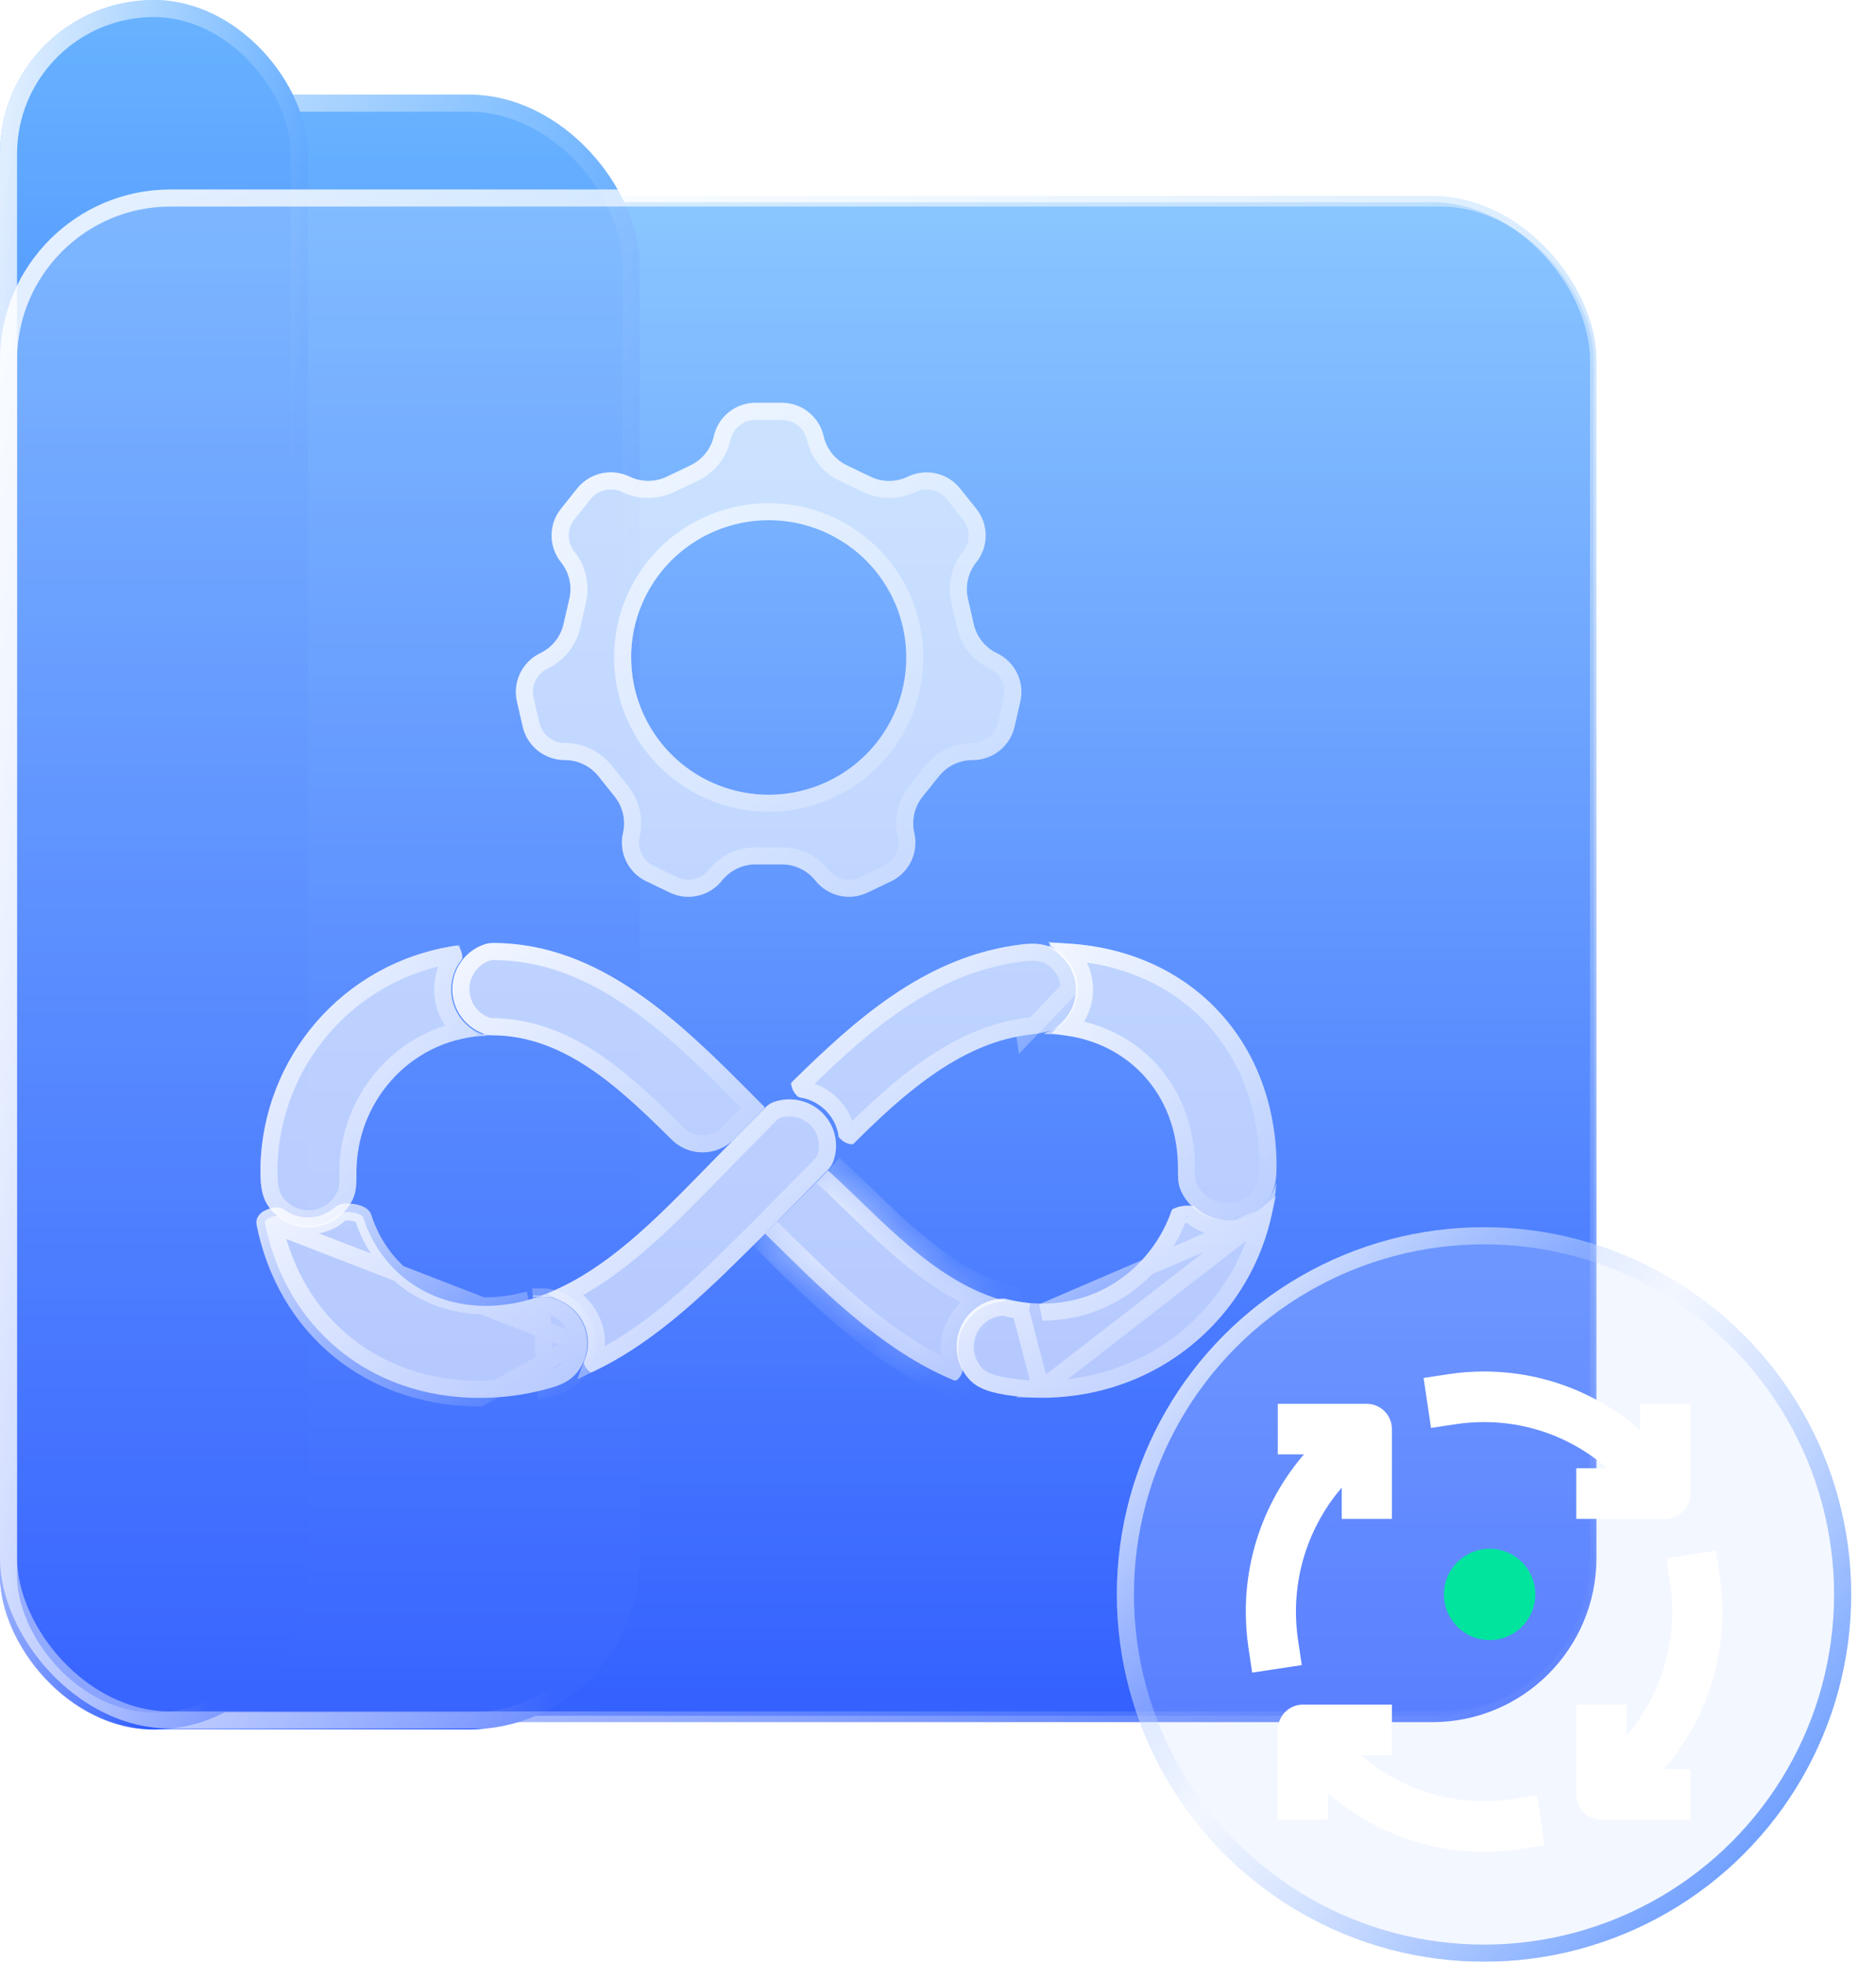 <svg width="44" height="46" viewBox="0 0 44 46" fill="none" xmlns="http://www.w3.org/2000/svg">
<rect x="0.15" y="4.593" width="37.293" height="35.789" rx="3.85" fill="url(#paint0_linear_328_10263)" stroke="url(#paint1_linear_328_10263)" stroke-width="0.3"/>
<rect y="2.219" width="15" height="38.333" rx="4" fill="url(#paint2_linear_328_10263)"/>
<rect x="0.2" y="2.419" width="14.6" height="37.933" rx="3.8" stroke="url(#paint3_linear_328_10263)" stroke-opacity="0.8" stroke-width="0.4"/>
<rect width="7.222" height="40.555" rx="3.611" fill="url(#paint4_linear_328_10263)"/>
<rect x="0.2" y="0.2" width="6.822" height="40.155" rx="3.411" stroke="url(#paint5_linear_328_10263)" stroke-opacity="0.8" stroke-width="0.4"/>
<rect y="4.443" width="37.777" height="36.089" rx="4" fill="white" fill-opacity="0.2"/>
<rect x="0.2" y="4.643" width="37.377" height="35.689" rx="3.8" stroke="url(#paint6_linear_328_10263)" stroke-opacity="0.8" stroke-width="0.4"/>
<path d="M16.197 10.912C16.474 10.779 16.675 10.527 16.743 10.228V10.228C16.847 9.77 17.253 9.445 17.722 9.445H18.337C18.806 9.445 19.213 9.77 19.317 10.228V10.228C19.385 10.528 19.586 10.779 19.863 10.912L20.416 11.178C20.693 11.311 21.015 11.311 21.292 11.178V11.178C21.716 10.973 22.225 11.088 22.519 11.456L22.898 11.931C23.192 12.298 23.191 12.82 22.897 13.186V13.186C22.706 13.425 22.634 13.739 22.702 14.038L22.838 14.635C22.907 14.934 23.108 15.186 23.385 15.318V15.318C23.809 15.521 24.036 15.991 23.931 16.45L23.796 17.04C23.691 17.499 23.282 17.824 22.811 17.823V17.823C22.504 17.822 22.213 17.962 22.022 18.202L21.639 18.68C21.447 18.92 21.376 19.234 21.445 19.533V19.533C21.55 19.991 21.324 20.461 20.901 20.665L20.35 20.929C19.926 21.133 19.418 21.017 19.125 20.649V20.649C18.934 20.409 18.644 20.269 18.337 20.269H17.721C17.414 20.269 17.124 20.409 16.933 20.649V20.649C16.64 21.017 16.132 21.133 15.709 20.929L15.156 20.663C14.732 20.46 14.506 19.99 14.612 19.532V19.532C14.681 19.233 14.609 18.919 14.418 18.679L14.035 18.2C13.843 17.96 13.553 17.821 13.245 17.822V17.822C12.774 17.822 12.365 17.497 12.26 17.038L12.125 16.449C12.02 15.99 12.247 15.52 12.672 15.317V15.317C12.948 15.184 13.15 14.933 13.218 14.634L13.355 14.037C13.423 13.738 13.351 13.424 13.159 13.185V13.185C12.865 12.818 12.864 12.297 13.158 11.93L13.537 11.456C13.831 11.087 14.341 10.972 14.765 11.176V11.176C15.041 11.31 15.363 11.31 15.64 11.178L16.197 10.912ZM14.803 15.415C14.803 15.415 14.804 15.415 14.804 15.416C14.804 16.052 14.993 16.674 15.347 17.203C15.701 17.733 16.205 18.146 16.794 18.39C17.384 18.634 18.032 18.698 18.658 18.574C19.284 18.45 19.859 18.143 20.31 17.693C20.762 17.243 21.069 16.669 21.194 16.045C21.318 15.421 21.255 14.773 21.011 14.185C20.766 13.597 20.353 13.094 19.822 12.74C19.292 12.386 18.668 12.197 18.03 12.197C17.606 12.197 17.186 12.28 16.795 12.442C16.403 12.604 16.047 12.841 15.748 13.14C15.448 13.439 15.21 13.793 15.048 14.184C14.886 14.574 14.802 14.993 14.802 15.415C14.802 15.416 14.803 15.416 14.803 15.415V15.415Z" fill="white" fill-opacity="0.6"/>
<path d="M18.03 11.998C17.58 11.997 17.134 12.085 16.718 12.257C16.303 12.429 15.925 12.681 15.606 12.998C15.288 13.316 15.035 13.693 14.863 14.107C14.691 14.522 14.602 14.966 14.602 15.415C14.602 15.425 14.603 15.434 14.604 15.444C14.609 16.11 14.81 16.76 15.18 17.315C15.557 17.877 16.092 18.316 16.718 18.575C17.343 18.834 18.032 18.901 18.697 18.77C19.362 18.638 19.972 18.313 20.452 17.835C20.931 17.357 21.258 16.747 21.39 16.084C21.522 15.421 21.454 14.733 21.195 14.108C20.936 13.483 20.497 12.949 19.933 12.574C19.37 12.198 18.707 11.998 18.03 11.998ZM18.03 11.998L18.03 12.197V11.998C18.03 11.998 18.03 11.998 18.03 11.998ZM17.722 9.645H18.337C18.713 9.645 19.039 9.906 19.122 10.273C19.204 10.631 19.444 10.933 19.776 11.093L20.33 11.359C20.661 11.518 21.047 11.518 21.379 11.358C21.719 11.194 22.127 11.286 22.363 11.581L22.742 12.056C22.977 12.35 22.977 12.768 22.741 13.061C22.511 13.348 22.425 13.724 22.507 14.083L22.643 14.68C22.726 15.038 22.967 15.34 23.298 15.498C23.639 15.661 23.82 16.038 23.736 16.405L23.601 16.995C23.517 17.363 23.189 17.623 22.811 17.623C22.443 17.622 22.095 17.789 21.865 18.077L21.483 18.555C21.253 18.843 21.167 19.22 21.25 19.578C21.334 19.945 21.153 20.321 20.814 20.484L20.263 20.749C19.924 20.912 19.516 20.819 19.282 20.524C19.052 20.237 18.704 20.069 18.337 20.069H17.721C17.353 20.069 17.006 20.237 16.777 20.524C16.542 20.819 16.135 20.912 15.795 20.749L15.242 20.483C14.903 20.32 14.722 19.944 14.807 19.577C14.889 19.218 14.804 18.841 14.574 18.554L14.191 18.076C13.961 17.788 13.613 17.621 13.245 17.622C12.867 17.622 12.54 17.361 12.455 16.993L12.32 16.404C12.236 16.037 12.418 15.66 12.758 15.497C13.09 15.338 13.331 15.037 13.413 14.678L13.55 14.082C13.632 13.723 13.545 13.347 13.315 13.06C13.08 12.766 13.079 12.349 13.314 12.055L13.693 11.58C13.929 11.285 14.338 11.192 14.678 11.357C15.009 11.516 15.394 11.517 15.726 11.358L16.283 11.092C16.615 10.933 16.857 10.631 16.938 10.272C17.021 9.905 17.347 9.645 17.722 9.645Z" stroke="url(#paint7_linear_328_10263)" stroke-opacity="0.8" stroke-width="0.4"/>
<mask id="path-10-inside-1_328_10263" fill="white">
<path d="M17.945 28.929C19.231 30.19 20.653 31.66 22.381 32.37C22.463 32.404 22.61 32.17 22.572 32.09V32.09C22.465 31.864 22.439 31.61 22.497 31.367C22.556 31.125 22.696 30.909 22.895 30.755C23.094 30.6 23.34 30.516 23.594 30.515V30.515C23.597 30.515 23.597 30.512 23.595 30.511C21.933 30.085 20.662 28.574 19.443 27.467L19.419 27.445"/>
</mask>
<path d="M17.945 28.929C19.231 30.19 20.653 31.66 22.381 32.37C22.463 32.404 22.61 32.17 22.572 32.09V32.09C22.465 31.864 22.439 31.61 22.497 31.367C22.556 31.125 22.696 30.909 22.895 30.755C23.094 30.6 23.34 30.516 23.594 30.515V30.515C23.597 30.515 23.597 30.512 23.595 30.511C21.933 30.085 20.662 28.574 19.443 27.467L19.419 27.445" fill="white" fill-opacity="0.6"/>
<path d="M19.443 27.467L19.712 27.171L19.712 27.17L19.443 27.467ZM23.595 30.511L23.694 30.124L23.595 30.511ZM22.381 32.37L22.229 32.74L22.381 32.37ZM22.572 32.09L22.934 31.918L22.572 32.09ZM17.665 29.215C18.93 30.455 20.413 31.994 22.229 32.74L22.533 32.001C20.893 31.326 19.532 29.924 18.225 28.643L17.665 29.215ZM22.934 31.918C22.866 31.775 22.849 31.614 22.886 31.461L22.108 31.273C22.028 31.605 22.065 31.953 22.211 32.262L22.934 31.918ZM22.886 31.461C22.923 31.308 23.012 31.17 23.14 31.07L22.65 30.439C22.38 30.648 22.189 30.942 22.108 31.273L22.886 31.461ZM23.14 31.07C23.269 30.971 23.429 30.916 23.595 30.915L23.594 30.115C23.252 30.116 22.919 30.229 22.65 30.439L23.14 31.07ZM23.694 30.124C22.948 29.932 22.269 29.491 21.61 28.938C20.932 28.368 20.359 27.758 19.712 27.171L19.174 27.763C19.746 28.282 20.418 28.981 21.096 29.55C21.792 30.136 22.58 30.664 23.495 30.899L23.694 30.124ZM19.712 27.17L19.688 27.149L19.151 27.742L19.175 27.764L19.712 27.17ZM23.594 30.915C23.833 30.915 23.974 30.726 23.994 30.56C24.013 30.396 23.922 30.182 23.694 30.124L23.495 30.899C23.27 30.841 23.18 30.629 23.199 30.467C23.218 30.303 23.358 30.115 23.594 30.115V30.915ZM22.229 32.74C22.454 32.833 22.637 32.712 22.691 32.672C22.764 32.617 22.819 32.549 22.856 32.492C22.894 32.434 22.93 32.363 22.953 32.287C22.969 32.233 23.01 32.079 22.934 31.918L22.211 32.262C22.179 32.194 22.178 32.136 22.179 32.11C22.18 32.082 22.185 32.063 22.187 32.057C22.19 32.046 22.191 32.047 22.187 32.053C22.182 32.061 22.187 32.05 22.211 32.032C22.223 32.023 22.255 32.001 22.305 31.987C22.358 31.971 22.442 31.963 22.533 32.001L22.229 32.74Z" fill="url(#paint8_linear_328_10263)" fill-opacity="0.8" mask="url(#path-10-inside-1_328_10263)"/>
<path d="M17.92 25.946C16.299 24.323 14.455 22.36 12.034 22.135C11.883 22.12 11.728 22.113 11.572 22.113V22.113C11.509 22.113 11.445 22.119 11.384 22.138C11.176 22.203 10.991 22.329 10.854 22.5C10.696 22.697 10.61 22.941 10.609 23.192C10.609 23.444 10.694 23.689 10.851 23.886C10.994 24.065 11.19 24.196 11.409 24.259C11.451 24.271 11.494 24.275 11.537 24.275V24.275C11.649 24.275 11.761 24.281 11.872 24.292C13.431 24.443 14.645 25.63 15.759 26.727C16.17 27.131 16.824 27.117 17.226 26.704L17.92 25.991C17.932 25.979 17.933 25.959 17.92 25.946V25.946Z" fill="white" fill-opacity="0.6"/>
<path d="M12.015 22.334L12.015 22.334C13.176 22.442 14.208 22.967 15.158 23.676C16.02 24.32 16.802 25.107 17.548 25.855C17.586 25.894 17.624 25.932 17.662 25.97L17.083 26.565C16.756 26.9 16.229 26.909 15.9 26.585L15.893 26.579C14.793 25.495 13.531 24.252 11.892 24.093C11.774 24.081 11.655 24.075 11.537 24.075L11.537 24.275V24.075C11.506 24.075 11.483 24.072 11.465 24.067C11.285 24.015 11.125 23.908 11.007 23.761C10.879 23.599 10.809 23.399 10.809 23.193C10.81 22.987 10.88 22.787 11.01 22.626C11.122 22.485 11.274 22.382 11.444 22.329C11.478 22.318 11.519 22.313 11.572 22.313C11.722 22.313 11.87 22.32 12.015 22.334Z" stroke="url(#paint9_linear_328_10263)" stroke-opacity="0.8" stroke-width="0.4"/>
<path d="M13.775 31.496C13.775 31.692 13.723 31.884 13.623 32.053C13.582 32.121 13.535 32.184 13.481 32.241C13.323 32.409 13.099 32.495 12.876 32.556C12.851 32.563 12.826 32.57 12.8 32.576C12.295 32.712 11.774 32.78 11.252 32.779C8.654 32.779 6.697 31.117 6.212 28.673C6.193 28.579 6.47 28.472 6.548 28.528V28.528C6.762 28.683 7.021 28.76 7.284 28.746C7.547 28.733 7.798 28.629 7.994 28.454V28.454C8.081 28.376 8.483 28.436 8.518 28.547C8.92 29.795 10.014 30.621 11.397 30.621C11.669 30.62 11.941 30.589 12.206 30.528C12.315 30.504 12.422 30.474 12.527 30.441C12.582 30.424 12.637 30.411 12.694 30.411V30.411C12.836 30.41 12.977 30.439 13.108 30.493C13.239 30.548 13.358 30.628 13.459 30.728C13.559 30.829 13.639 30.949 13.693 31.081C13.747 31.212 13.775 31.354 13.775 31.496Z" fill="white" fill-opacity="0.6"/>
<path d="M13.575 31.496V31.496C13.575 31.38 13.553 31.264 13.508 31.157C13.464 31.049 13.399 30.952 13.317 30.869C13.235 30.787 13.138 30.722 13.031 30.678C12.924 30.633 12.81 30.61 12.694 30.611H12.694C12.667 30.611 12.634 30.617 12.588 30.632C12.477 30.667 12.364 30.697 12.251 30.723C12.251 30.723 12.251 30.723 12.251 30.723L12.206 30.528C11.941 30.589 11.669 30.62 11.397 30.621C10.014 30.621 8.92 29.795 8.518 28.547C8.483 28.436 8.081 28.376 7.994 28.454C7.798 28.629 7.547 28.733 7.284 28.746C7.021 28.76 6.762 28.683 6.548 28.528C6.47 28.472 6.193 28.579 6.212 28.673C6.697 31.117 8.654 32.779 11.252 32.779L13.575 31.496ZM13.575 31.496C13.575 31.656 13.532 31.813 13.451 31.951C13.418 32.006 13.379 32.057 13.335 32.104C13.217 32.23 13.039 32.304 12.823 32.364C12.799 32.37 12.776 32.376 12.752 32.382L12.752 32.382L12.749 32.383C12.261 32.514 11.757 32.58 11.252 32.579H11.252C8.783 32.579 6.924 31.027 6.427 28.727L13.575 31.496ZM12.876 32.556C12.851 32.563 12.826 32.57 12.8 32.576L12.694 30.411C12.836 30.41 12.977 30.439 13.108 30.493C13.239 30.548 13.358 30.628 13.459 30.728C13.559 30.829 13.639 30.949 13.693 31.081C13.747 31.212 13.775 31.354 13.775 31.496C13.775 31.692 13.723 31.884 13.623 32.053C13.582 32.121 13.535 32.184 13.481 32.241C13.323 32.409 13.099 32.495 12.876 32.556Z" stroke="url(#paint10_linear_328_10263)" stroke-opacity="0.8" stroke-width="0.4"/>
<path d="M11.438 24.288C11.438 24.288 11.438 24.287 11.438 24.287C9.726 24.322 8.424 25.724 8.363 27.357C8.363 27.396 8.36 27.436 8.36 27.476V27.476C8.36 27.694 8.369 27.918 8.277 28.114C8.211 28.253 8.118 28.379 8.003 28.483C7.807 28.66 7.558 28.764 7.295 28.778C7.033 28.791 6.774 28.714 6.561 28.558C6.458 28.482 6.368 28.39 6.295 28.286C6.141 28.065 6.111 27.785 6.109 27.516C6.109 27.503 6.109 27.49 6.109 27.477C6.109 27.436 6.109 27.395 6.109 27.354C6.169 24.802 8.039 22.566 10.7 22.173C10.791 22.16 10.882 22.431 10.824 22.503V22.503C10.668 22.7 10.582 22.946 10.582 23.199C10.581 23.452 10.666 23.698 10.821 23.896C10.977 24.094 11.194 24.233 11.437 24.288C11.438 24.288 11.438 24.288 11.438 24.288V24.288Z" fill="white" fill-opacity="0.6"/>
<path d="M8.163 27.349L8.163 27.349V27.357C8.163 27.372 8.162 27.389 8.161 27.409L8.161 27.41C8.161 27.43 8.16 27.453 8.16 27.476C8.16 27.491 8.16 27.506 8.16 27.52C8.16 27.733 8.161 27.892 8.096 28.029C8.041 28.144 7.965 28.248 7.869 28.334C7.707 28.481 7.501 28.567 7.285 28.578C7.069 28.589 6.855 28.526 6.679 28.397C6.594 28.334 6.52 28.258 6.459 28.172C6.342 28.004 6.311 27.778 6.309 27.514L6.309 27.477V27.477V27.477V27.477V27.476V27.476V27.476V27.476V27.475V27.475V27.475V27.475V27.474V27.474V27.474V27.474V27.474V27.473V27.473V27.473V27.473V27.472V27.472V27.472V27.471V27.471V27.471V27.471V27.471V27.47V27.47V27.47V27.47V27.469V27.469V27.469V27.469V27.468V27.468V27.468V27.468V27.467V27.467V27.467V27.467V27.466V27.466V27.466V27.466V27.465V27.465V27.465V27.465V27.465V27.464V27.464V27.464V27.463V27.463V27.463V27.463V27.463V27.462V27.462V27.462V27.462V27.461V27.461V27.461V27.461V27.46V27.46V27.46V27.46V27.459V27.459V27.459V27.459V27.458V27.458V27.458V27.458V27.457V27.457V27.457V27.457V27.456V27.456V27.456V27.456V27.456V27.455V27.455V27.455V27.455V27.454V27.454V27.454V27.454V27.453V27.453V27.453V27.453V27.452V27.452V27.452V27.452V27.451V27.451V27.451V27.451V27.451V27.45V27.45V27.45V27.45V27.449V27.449V27.449V27.448V27.448V27.448V27.448V27.448V27.447V27.447V27.447V27.447V27.446V27.446V27.446V27.446V27.445V27.445V27.445V27.445V27.444V27.444V27.444V27.444V27.444V27.443V27.443V27.443V27.442V27.442V27.442V27.442V27.442V27.441V27.441V27.441V27.441V27.44V27.44V27.44V27.44V27.439V27.439V27.439V27.439V27.438V27.438V27.438V27.438V27.437V27.437V27.437V27.437V27.436V27.436V27.436V27.436V27.436V27.435V27.435V27.435V27.434V27.434V27.434V27.434V27.434V27.433V27.433V27.433V27.433V27.432V27.432V27.432V27.432V27.431V27.431V27.431V27.431V27.43V27.43V27.43V27.43V27.429V27.429V27.429V27.429V27.428V27.428V27.428V27.428V27.427V27.427V27.427V27.427V27.427V27.426V27.426V27.426V27.426V27.425V27.425V27.425V27.425V27.424V27.424V27.424V27.424V27.423V27.423V27.423V27.423V27.422V27.422V27.422V27.422V27.422V27.421V27.421V27.421V27.421V27.42V27.42V27.42V27.419V27.419V27.419V27.419V27.419V27.418V27.418V27.418V27.418V27.417V27.417V27.417V27.417V27.416V27.416V27.416V27.416V27.415V27.415V27.415V27.415V27.415V27.414V27.414V27.414V27.413V27.413V27.413V27.413V27.413V27.412V27.412V27.412V27.412V27.411V27.411V27.411V27.411V27.41V27.41V27.41V27.41V27.409V27.409V27.409V27.409V27.409V27.408V27.408V27.408V27.407V27.407V27.407V27.407V27.407V27.406V27.406V27.406V27.406V27.405V27.405V27.405V27.405V27.404V27.404V27.404V27.404V27.403V27.403V27.403V27.403V27.402V27.402V27.402V27.402V27.401V27.401V27.401V27.401V27.401V27.4V27.4V27.4V27.399V27.399V27.399V27.399V27.399V27.398V27.398V27.398V27.398V27.397V27.397V27.397V27.397V27.396V27.396V27.396V27.396V27.395V27.395V27.395V27.395V27.395V27.394V27.394V27.394V27.393V27.393V27.393V27.393V27.392V27.392V27.392V27.392V27.392V27.391V27.391V27.391V27.391V27.39V27.39V27.39V27.39V27.389V27.389V27.389V27.389V27.388V27.388V27.388V27.388V27.387V27.387V27.387V27.387V27.387V27.386V27.386V27.386V27.386V27.385V27.385V27.385V27.385V27.384V27.384V27.384V27.384V27.383V27.383V27.383V27.383V27.382V27.382V27.382V27.382V27.381V27.381V27.381V27.381V27.381V27.38V27.38V27.38V27.38V27.379V27.379V27.379V27.379V27.378V27.378V27.378V27.378V27.377V27.377V27.377V27.377V27.376V27.376V27.376V27.376V27.375V27.375V27.375V27.375V27.375V27.374V27.374V27.374V27.373V27.373V27.373V27.373V27.373V27.372V27.372V27.372V27.372V27.371V27.371V27.371V27.371V27.37V27.37V27.37V27.37V27.369V27.369V27.369V27.369V27.369V27.368V27.368V27.368V27.367V27.367V27.367V27.367V27.366V27.366V27.366V27.366V27.366V27.365V27.365V27.365V27.365V27.364V27.364V27.364V27.364V27.363V27.363V27.363V27.363V27.362V27.362V27.362V27.362V27.361V27.361V27.361V27.361V27.36V27.36V27.36V27.36V27.36V27.359V27.359V27.359V27.359V27.358V27.358V27.358V27.358V27.357V27.357V27.357V27.357V27.356V27.356V27.356C6.367 24.931 8.124 22.802 10.634 22.386C10.637 22.396 10.639 22.406 10.64 22.414C10.473 22.641 10.382 22.916 10.382 23.199C10.381 23.497 10.48 23.786 10.664 24.02C10.704 24.071 10.747 24.118 10.794 24.162C9.295 24.488 8.22 25.826 8.163 27.349Z" stroke="url(#paint11_linear_328_10263)" stroke-opacity="0.8" stroke-width="0.4"/>
<path d="M29.937 27.73C29.937 27.73 29.937 27.73 29.937 27.73C29.734 30.466 27.473 32.776 24.416 32.776C24.138 32.776 23.86 32.752 23.585 32.706C23.534 32.697 23.484 32.688 23.434 32.678C23.177 32.627 22.916 32.542 22.738 32.349C22.658 32.263 22.592 32.164 22.542 32.055C22.436 31.826 22.41 31.567 22.468 31.32C22.525 31.074 22.664 30.854 22.86 30.697C23.057 30.539 23.3 30.454 23.551 30.453V30.453C23.563 30.453 23.575 30.455 23.586 30.458C23.71 30.49 23.836 30.515 23.963 30.533C24.125 30.556 24.289 30.568 24.452 30.568C25.884 30.568 27.045 29.635 27.476 28.396C27.514 28.288 27.933 28.229 28.018 28.307V28.307C28.217 28.489 28.473 28.596 28.742 28.61C29.011 28.624 29.276 28.544 29.494 28.384C29.711 28.224 29.867 27.993 29.936 27.73C29.936 27.73 29.936 27.73 29.937 27.73V27.73Z" fill="white" fill-opacity="0.6"/>
<path d="M29.607 28.549C29.354 28.734 29.045 28.826 28.732 28.81C28.426 28.794 28.135 28.675 27.905 28.474C27.9 28.473 27.895 28.473 27.888 28.472C27.855 28.47 27.808 28.472 27.76 28.479C27.714 28.486 27.675 28.497 27.649 28.507C27.18 29.798 25.958 30.768 24.452 30.768L29.607 28.549ZM29.607 28.549C29.065 30.803 27.048 32.575 24.416 32.575L29.607 28.549ZM23.935 30.731C23.803 30.712 23.672 30.686 23.544 30.653C23.341 30.655 23.145 30.725 22.985 30.853C22.824 30.982 22.71 31.163 22.662 31.366C22.615 31.569 22.636 31.782 22.723 31.972C22.765 32.061 22.819 32.143 22.885 32.214C23.018 32.357 23.225 32.432 23.473 32.482C23.521 32.491 23.57 32.5 23.618 32.508C23.882 32.553 24.149 32.575 24.416 32.575L23.935 30.731ZM23.935 30.731C23.935 30.731 23.935 30.731 23.935 30.731L23.963 30.533L23.935 30.731C23.935 30.731 23.935 30.731 23.935 30.731ZM27.917 28.476C27.918 28.477 27.918 28.477 27.916 28.476L27.917 28.476Z" stroke="url(#paint12_linear_328_10263)" stroke-opacity="0.8" stroke-width="0.4"/>
<path d="M29.939 27.374C29.939 27.378 29.939 27.381 29.939 27.385C29.939 27.635 29.908 27.893 29.767 28.1C29.691 28.212 29.593 28.312 29.479 28.393C29.259 28.548 28.992 28.625 28.721 28.611C28.45 28.598 28.192 28.494 27.991 28.318C27.859 28.202 27.757 28.061 27.69 27.903C27.62 27.738 27.628 27.553 27.628 27.374V27.374C27.628 27.329 27.628 27.285 27.625 27.241C27.561 25.498 26.262 24.247 24.511 24.247V24.247C24.498 24.247 24.495 24.227 24.507 24.223C24.721 24.145 24.906 24.006 25.037 23.823C25.183 23.619 25.253 23.373 25.234 23.125C25.216 22.877 25.11 22.642 24.936 22.461C24.849 22.371 24.748 22.296 24.638 22.24C24.597 22.219 24.611 22.113 24.657 22.113V22.113C27.726 22.113 29.873 24.248 29.94 27.231C29.939 27.278 29.939 27.326 29.939 27.374Z" fill="white" fill-opacity="0.6"/>
<path d="M29.739 27.374L29.739 27.385C29.739 27.625 29.708 27.832 29.602 27.987C29.539 28.08 29.458 28.162 29.363 28.229C29.181 28.358 28.958 28.423 28.731 28.411C28.505 28.4 28.29 28.313 28.123 28.167C28.013 28.072 27.929 27.954 27.874 27.825C27.827 27.715 27.827 27.59 27.828 27.415C27.828 27.401 27.828 27.388 27.828 27.374V27.371C27.828 27.329 27.828 27.281 27.825 27.231C27.763 25.573 26.642 24.33 25.074 24.09C25.119 24.043 25.161 23.993 25.199 23.94C25.372 23.698 25.455 23.405 25.434 23.11C25.412 22.818 25.289 22.542 25.085 22.328C27.813 22.516 29.677 24.501 29.739 27.232C29.739 27.28 29.739 27.327 29.739 27.373V27.374Z" stroke="url(#paint13_linear_328_10263)" stroke-opacity="0.8" stroke-width="0.4"/>
<path d="M25.275 23.193C25.275 23.428 25.198 23.658 25.055 23.846C25.002 23.916 24.941 23.979 24.874 24.034C24.645 24.221 24.331 24.233 24.038 24.276V24.276C22.485 24.498 21.168 25.673 20.036 26.802C19.953 26.885 19.686 26.743 19.668 26.627V26.627C19.632 26.404 19.527 26.198 19.366 26.038C19.205 25.878 18.997 25.771 18.771 25.734V25.734C18.647 25.714 18.503 25.442 18.593 25.354C20.065 23.91 21.642 22.493 23.783 22.17C23.832 22.163 23.881 22.156 23.93 22.15C24.194 22.116 24.471 22.111 24.704 22.238C24.817 22.3 24.919 22.381 25.005 22.479C25.18 22.677 25.275 22.931 25.275 23.193Z" fill="white" fill-opacity="0.6"/>
<path d="M25.075 23.193V23.193L24.038 24.276L24.01 24.078C24.01 24.078 24.01 24.078 24.01 24.078C22.402 24.308 21.056 25.506 19.936 26.619C19.93 26.617 19.924 26.614 19.917 26.611C19.893 26.599 19.873 26.584 19.861 26.573C19.861 26.573 19.861 26.573 19.861 26.572C19.816 26.317 19.692 26.081 19.507 25.896C19.321 25.711 19.082 25.587 18.823 25.54C18.822 25.539 18.821 25.538 18.82 25.537C18.808 25.525 18.793 25.505 18.781 25.481C18.777 25.473 18.774 25.465 18.772 25.459C20.234 24.027 21.76 22.678 23.813 22.368L23.814 22.368C23.861 22.361 23.908 22.354 23.956 22.348C24.212 22.316 24.434 22.319 24.608 22.414C24.701 22.464 24.785 22.531 24.855 22.611C24.997 22.773 25.075 22.979 25.075 23.193Z" stroke="url(#paint14_linear_328_10263)" stroke-opacity="0.8" stroke-width="0.4"/>
<path d="M19.609 26.863C19.609 26.991 19.586 27.118 19.542 27.238C19.512 27.319 19.459 27.388 19.399 27.45V27.45L19.037 27.818L17.947 28.925C16.717 30.144 15.455 31.442 13.884 32.176C13.818 32.206 13.668 31.993 13.697 31.927V31.927C13.795 31.706 13.816 31.459 13.757 31.225C13.697 30.991 13.56 30.783 13.368 30.634C13.176 30.486 12.94 30.405 12.696 30.405V30.405C12.685 30.405 12.681 30.383 12.691 30.38C14.171 29.855 15.421 28.543 16.496 27.45L17.525 26.402L17.946 25.974V25.974C18.001 25.919 18.063 25.873 18.135 25.846C18.273 25.796 18.419 25.774 18.566 25.78C18.752 25.789 18.933 25.845 19.091 25.942C19.249 26.039 19.38 26.175 19.47 26.336C19.561 26.497 19.608 26.678 19.609 26.863V26.863Z" fill="white" fill-opacity="0.6"/>
<path d="M19.409 26.863L19.409 26.864C19.409 26.968 19.391 27.071 19.355 27.168C19.338 27.213 19.306 27.259 19.256 27.31C19.256 27.311 19.256 27.311 19.256 27.311L18.894 27.678L18.894 27.678L17.806 28.784C17.744 28.845 17.682 28.906 17.62 28.967C16.473 30.106 15.315 31.256 13.907 31.943C14 31.698 14.015 31.43 13.95 31.175C13.88 30.898 13.718 30.652 13.491 30.476C13.426 30.426 13.357 30.383 13.285 30.346C14.527 29.741 15.595 28.653 16.507 27.725C16.551 27.68 16.595 27.635 16.639 27.59L16.639 27.59L17.667 26.542L17.668 26.542L18.088 26.115C18.13 26.073 18.168 26.047 18.204 26.034C18.316 25.993 18.436 25.975 18.557 25.98C18.709 25.988 18.857 26.033 18.986 26.113C19.115 26.192 19.222 26.303 19.296 26.434C19.37 26.565 19.409 26.713 19.409 26.863L19.409 26.863ZM12.696 30.393L12.696 30.405V30.393V30.378C12.696 30.378 12.696 30.378 12.696 30.378L12.696 30.393Z" stroke="url(#paint15_linear_328_10263)" stroke-opacity="0.8" stroke-width="0.4"/>
<g filter="url(#filter0_b_328_10263)">
<circle cx="34.806" cy="37.388" r="8.611" fill="#0056FF" fill-opacity="0.06"/>
<circle cx="34.806" cy="37.388" r="8.411" stroke="url(#paint16_linear_328_10263)" stroke-opacity="0.8" stroke-width="0.4"/>
</g>
<g filter="url(#filter1_b_328_10263)">
<circle cx="34.806" cy="37.388" r="8.611" fill="white" fill-opacity="0.2"/>
<circle cx="34.806" cy="37.388" r="8.411" stroke="url(#paint17_linear_328_10263)" stroke-opacity="0.8" stroke-width="0.4"/>
</g>
<g filter="url(#filter2_d_328_10263)">
<path d="M29.969 40.564C29.969 40.407 30.031 40.256 30.141 40.145C30.251 40.034 30.401 39.971 30.557 39.971H32.646V41.157H31.145V42.668H29.969V40.564ZM38.147 39.971V41.483H39.647V42.668H37.558C37.402 42.668 37.253 42.606 37.142 42.495C37.032 42.384 36.97 42.233 36.97 42.076V39.971H38.147ZM39.647 32.918V35.022C39.647 35.179 39.585 35.33 39.475 35.441C39.364 35.552 39.215 35.615 39.059 35.615H36.97V34.429H38.47V32.918H39.647ZM29.969 32.918H32.057C32.213 32.918 32.363 32.98 32.473 33.092C32.584 33.203 32.646 33.353 32.646 33.511V35.615H31.469V34.103H29.969V32.918Z" fill="white"/>
<path d="M32.402 34.018L31.953 34.401C31.464 34.818 31.072 35.337 30.803 35.923C30.534 36.508 30.395 37.146 30.395 37.791C30.395 38.018 30.412 38.241 30.445 38.459L30.532 39.045L29.369 39.221L29.281 38.635C29.24 38.359 29.219 38.077 29.219 37.791C29.218 36.974 29.394 36.167 29.735 35.425C30.075 34.684 30.572 34.026 31.191 33.498L31.64 33.114L32.401 34.018H32.402ZM31.054 40.203L31.434 40.656C31.847 41.151 32.364 41.55 32.947 41.823C33.53 42.096 34.165 42.237 34.808 42.237C35.034 42.237 35.255 42.22 35.471 42.187L36.052 42.099L36.227 43.271L35.645 43.359C35.372 43.401 35.092 43.422 34.808 43.422C33.994 43.423 33.189 43.244 32.451 42.898C31.712 42.552 31.058 42.048 30.534 41.42L30.154 40.967L31.054 40.202L31.054 40.203ZM40.247 36.361L40.335 36.947C40.376 37.223 40.397 37.505 40.397 37.791C40.398 38.608 40.222 39.416 39.881 40.157C39.541 40.898 39.044 41.556 38.425 42.084L37.977 42.468L37.215 41.565L37.663 41.181C38.152 40.764 38.544 40.245 38.813 39.659C39.082 39.074 39.221 38.436 39.221 37.791C39.221 37.564 39.204 37.341 39.171 37.123L39.084 36.538L40.247 36.361ZM34.808 33.346C34.582 33.346 34.361 33.362 34.145 33.395L33.564 33.483L33.389 32.311L33.971 32.223C34.244 32.181 34.523 32.16 34.808 32.16C36.523 32.16 38.058 32.939 39.082 34.162L39.462 34.615L38.562 35.38L38.182 34.927C37.769 34.431 37.252 34.032 36.669 33.759C36.086 33.486 35.451 33.345 34.808 33.346Z" fill="white"/>
</g>
<circle cx="34.938" cy="37.387" r="1.071" fill="#00E49E"/>
<defs>
<filter id="filter0_b_328_10263" x="23.195" y="25.777" width="23.219" height="23.223" filterUnits="userSpaceOnUse" color-interpolation-filters="sRGB">
<feFlood flood-opacity="0" result="BackgroundImageFix"/>
<feGaussianBlur in="BackgroundImageFix" stdDeviation="1.5"/>
<feComposite in2="SourceAlpha" operator="in" result="effect1_backgroundBlur_328_10263"/>
<feBlend mode="normal" in="SourceGraphic" in2="effect1_backgroundBlur_328_10263" result="shape"/>
</filter>
<filter id="filter1_b_328_10263" x="7.195" y="9.777" width="55.219" height="55.223" filterUnits="userSpaceOnUse" color-interpolation-filters="sRGB">
<feFlood flood-opacity="0" result="BackgroundImageFix"/>
<feGaussianBlur in="BackgroundImageFix" stdDeviation="9.5"/>
<feComposite in2="SourceAlpha" operator="in" result="effect1_backgroundBlur_328_10263"/>
<feBlend mode="normal" in="SourceGraphic" in2="effect1_backgroundBlur_328_10263" result="shape"/>
</filter>
<filter id="filter2_d_328_10263" x="27.219" y="30.16" width="15.18" height="15.262" filterUnits="userSpaceOnUse" color-interpolation-filters="sRGB">
<feFlood flood-opacity="0" result="BackgroundImageFix"/>
<feColorMatrix in="SourceAlpha" type="matrix" values="0 0 0 0 0 0 0 0 0 0 0 0 0 0 0 0 0 0 127 0" result="hardAlpha"/>
<feOffset/>
<feGaussianBlur stdDeviation="1"/>
<feComposite in2="hardAlpha" operator="out"/>
<feColorMatrix type="matrix" values="0 0 0 0 0.012 0 0 0 0 0.24 0 0 0 0 0.717 0 0 0 0.3 0"/>
<feBlend mode="normal" in2="BackgroundImageFix" result="effect1_dropShadow_328_10263"/>
<feBlend mode="normal" in="SourceGraphic" in2="effect1_dropShadow_328_10263" result="shape"/>
</filter>
<linearGradient id="paint0_linear_328_10263" x1="18.796" y1="4.443" x2="18.796" y2="40.532" gradientUnits="userSpaceOnUse">
<stop stop-color="#6DB9FF"/>
<stop offset="1" stop-color="#0038FF"/>
</linearGradient>
<linearGradient id="paint1_linear_328_10263" x1="1.511" y1="5.04" x2="37.703" y2="39.188" gradientUnits="userSpaceOnUse">
<stop stop-color="white"/>
<stop offset="1" stop-color="white" stop-opacity="0"/>
</linearGradient>
<linearGradient id="paint2_linear_328_10263" x1="7.5" y1="2.219" x2="7.5" y2="40.551" gradientUnits="userSpaceOnUse">
<stop stop-color="#69B3FF"/>
<stop offset="1" stop-color="#053CFF"/>
</linearGradient>
<linearGradient id="paint3_linear_328_10263" x1="0.603" y1="2.852" x2="15.769" y2="4.009" gradientUnits="userSpaceOnUse">
<stop stop-color="white"/>
<stop offset="1" stop-color="white" stop-opacity="0"/>
</linearGradient>
<linearGradient id="paint4_linear_328_10263" x1="3.611" y1="0" x2="3.611" y2="40.555" gradientUnits="userSpaceOnUse">
<stop stop-color="#69B3FF"/>
<stop offset="1" stop-color="#053CFF"/>
</linearGradient>
<linearGradient id="paint5_linear_328_10263" x1="0.29" y1="0.67" x2="7.522" y2="1.148" gradientUnits="userSpaceOnUse">
<stop stop-color="white"/>
<stop offset="1" stop-color="white" stop-opacity="0"/>
</linearGradient>
<linearGradient id="paint6_linear_328_10263" x1="1.519" y1="5.04" x2="37.72" y2="39.365" gradientUnits="userSpaceOnUse">
<stop stop-color="white"/>
<stop offset="1" stop-color="white" stop-opacity="0"/>
</linearGradient>
<linearGradient id="paint7_linear_328_10263" x1="12.434" y1="9.641" x2="24.29" y2="20.683" gradientUnits="userSpaceOnUse">
<stop stop-color="white"/>
<stop offset="1" stop-color="white" stop-opacity="0"/>
</linearGradient>
<linearGradient id="paint8_linear_328_10263" x1="18.173" y1="27.531" x2="23.363" y2="32.686" gradientUnits="userSpaceOnUse">
<stop stop-color="white"/>
<stop offset="1" stop-color="white" stop-opacity="0"/>
</linearGradient>
<linearGradient id="paint9_linear_328_10263" x1="10.904" y1="22.201" x2="16.135" y2="28.716" gradientUnits="userSpaceOnUse">
<stop stop-color="white"/>
<stop offset="1" stop-color="white" stop-opacity="0"/>
</linearGradient>
<linearGradient id="paint10_linear_328_10263" x1="6.418" y1="27.862" x2="11.181" y2="34.477" gradientUnits="userSpaceOnUse">
<stop stop-color="white"/>
<stop offset="1" stop-color="white" stop-opacity="0"/>
</linearGradient>
<linearGradient id="paint11_linear_328_10263" x1="6.324" y1="22.223" x2="12.687" y2="26.835" gradientUnits="userSpaceOnUse">
<stop stop-color="white"/>
<stop offset="1" stop-color="white" stop-opacity="0"/>
</linearGradient>
<linearGradient id="paint12_linear_328_10263" x1="22.739" y1="27.695" x2="27.74" y2="34.27" gradientUnits="userSpaceOnUse">
<stop stop-color="white"/>
<stop offset="1" stop-color="white" stop-opacity="0"/>
</linearGradient>
<linearGradient id="paint13_linear_328_10263" x1="24.501" y1="22.221" x2="30.852" y2="27.236" gradientUnits="userSpaceOnUse">
<stop stop-color="white"/>
<stop offset="1" stop-color="white" stop-opacity="0"/>
</linearGradient>
<linearGradient id="paint14_linear_328_10263" x1="18.397" y1="22.199" x2="23.455" y2="28.553" gradientUnits="userSpaceOnUse">
<stop stop-color="white"/>
<stop offset="1" stop-color="white" stop-opacity="0"/>
</linearGradient>
<linearGradient id="paint15_linear_328_10263" x1="12.891" y1="25.889" x2="19.579" y2="32.25" gradientUnits="userSpaceOnUse">
<stop stop-color="white"/>
<stop offset="1" stop-color="white" stop-opacity="0"/>
</linearGradient>
<linearGradient id="paint16_linear_328_10263" x1="26.888" y1="29.062" x2="44.103" y2="44.656" gradientUnits="userSpaceOnUse">
<stop stop-color="white"/>
<stop offset="0.427" stop-color="#A6C4FF" stop-opacity="0"/>
<stop offset="1" stop-color="#2F75FF" stop-opacity="0.95"/>
</linearGradient>
<linearGradient id="paint17_linear_328_10263" x1="26.888" y1="29.062" x2="44.103" y2="44.656" gradientUnits="userSpaceOnUse">
<stop stop-color="white"/>
<stop offset="0.427" stop-color="#A6C4FF" stop-opacity="0"/>
<stop offset="1" stop-color="#2F75FF" stop-opacity="0.95"/>
</linearGradient>
</defs>
</svg>
